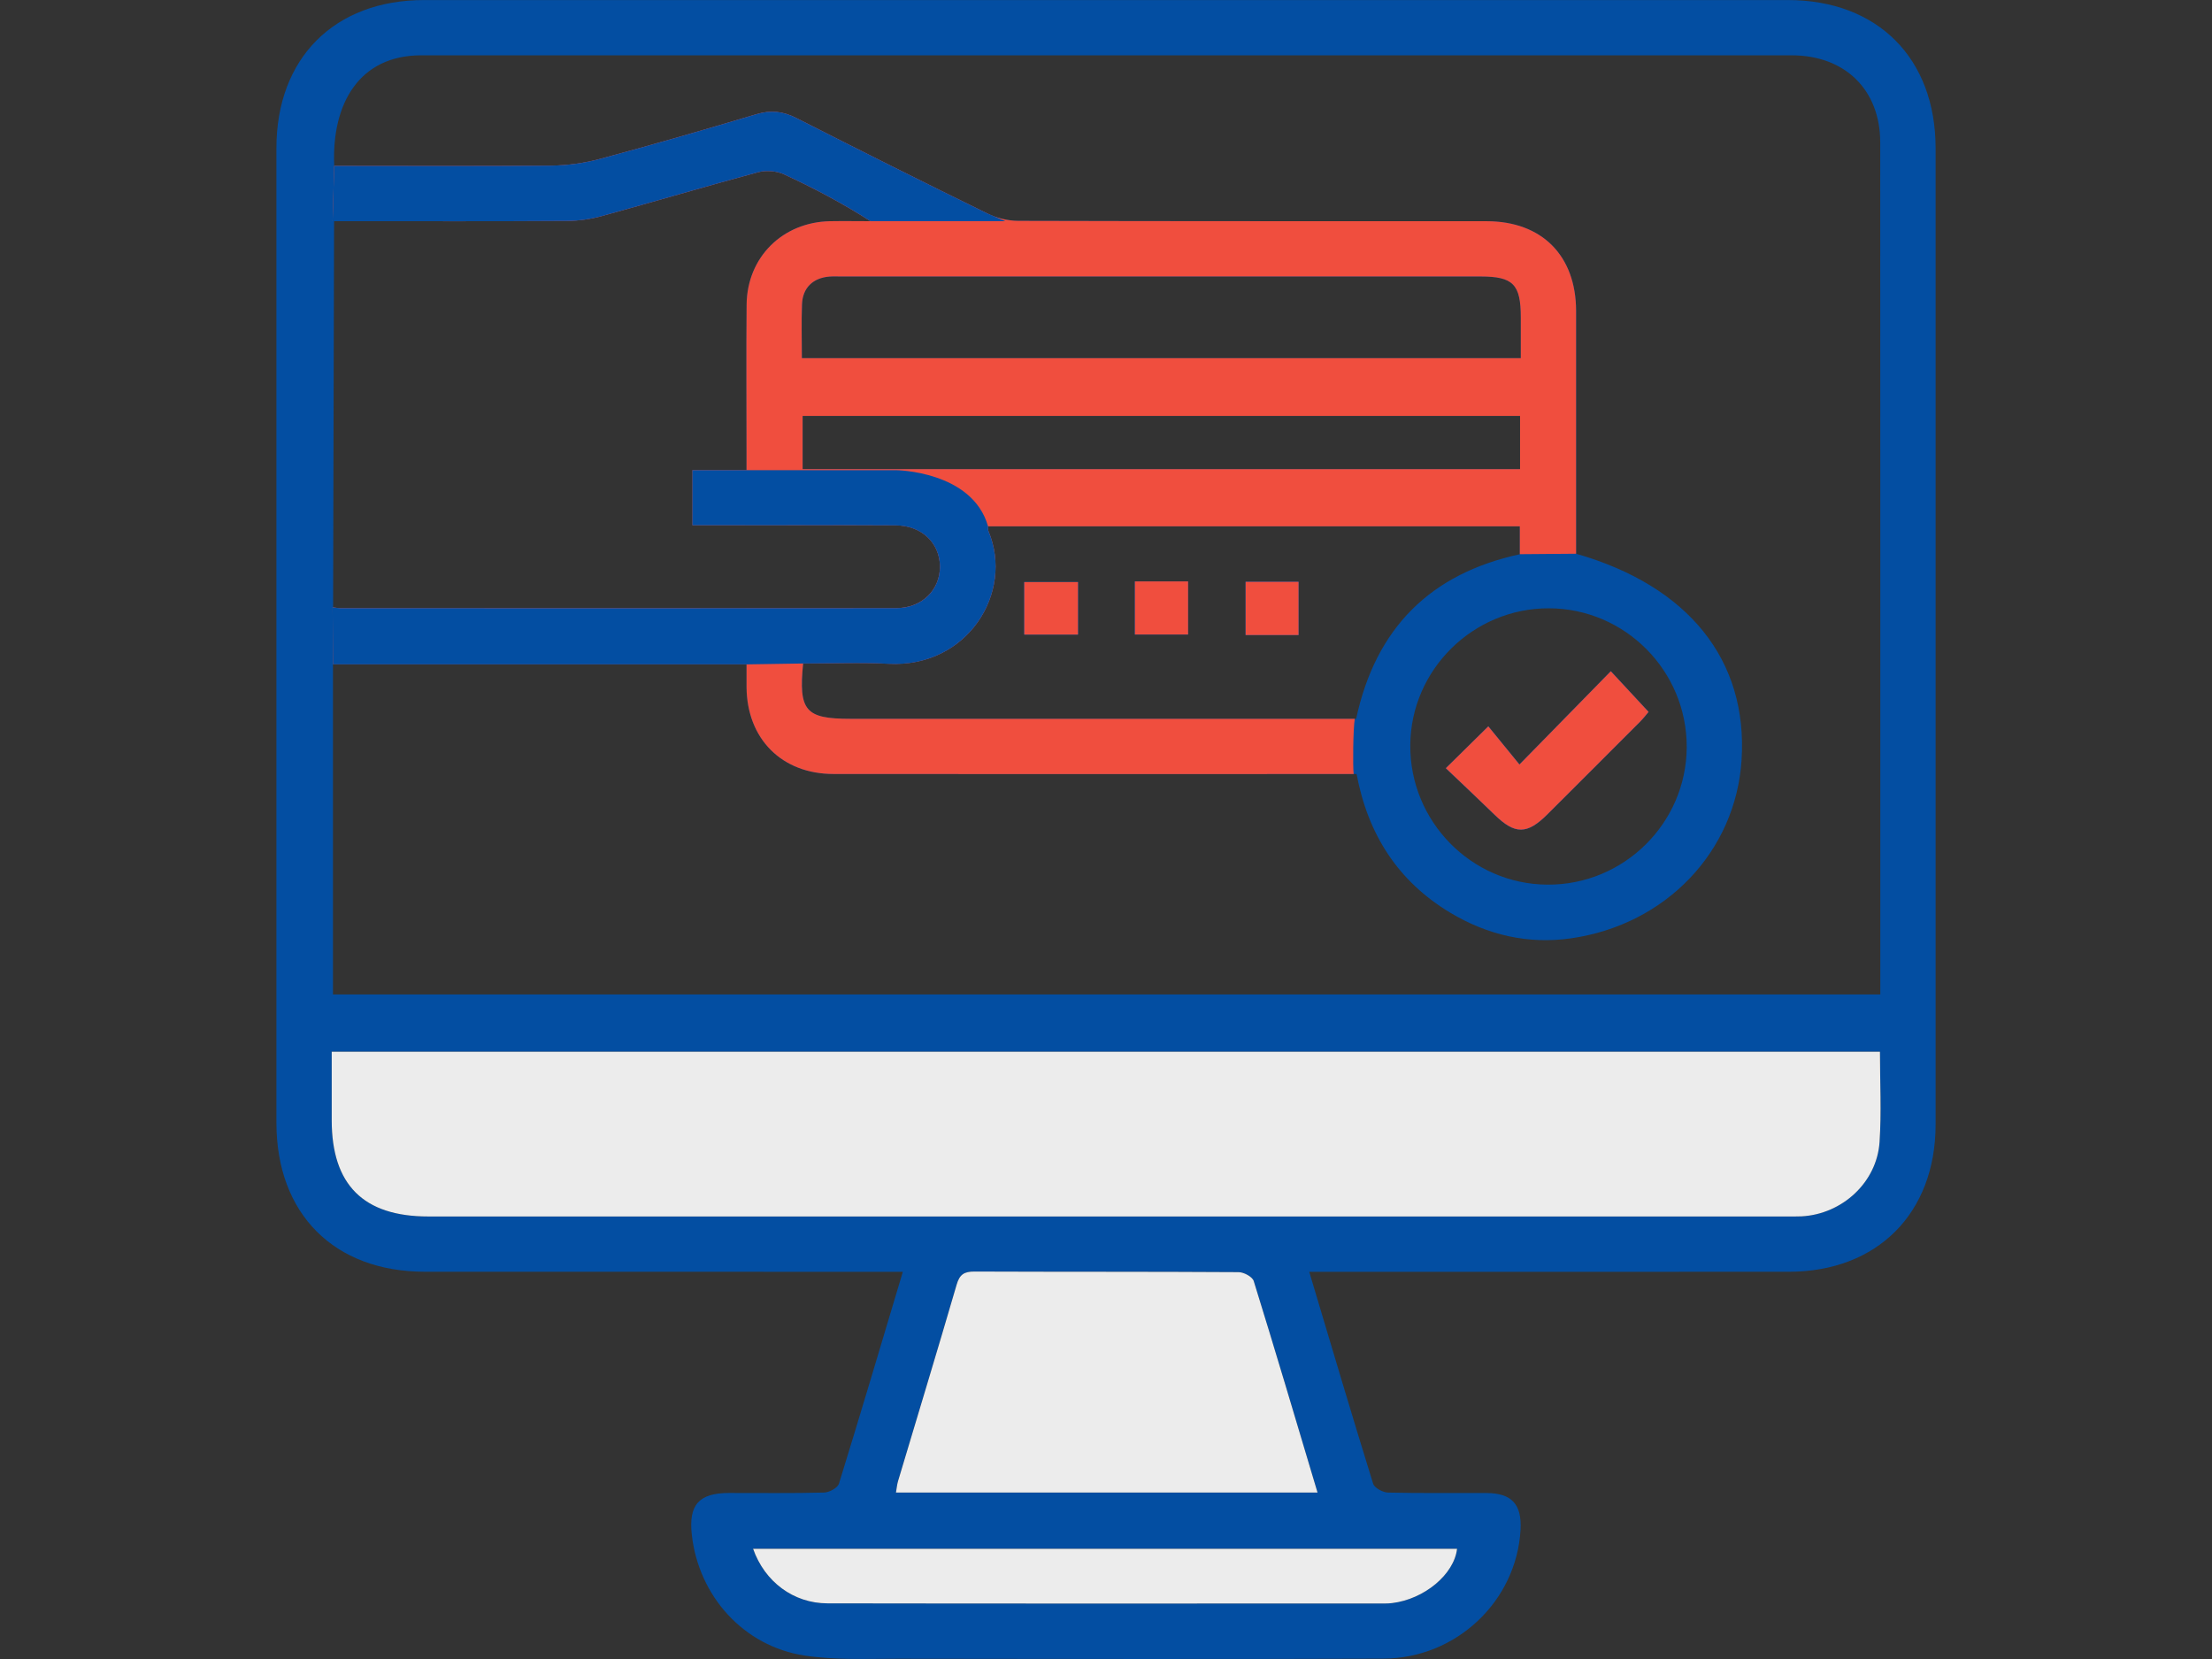 <?xml version="1.0" encoding="UTF-8"?><svg id="Layer_1" xmlns="http://www.w3.org/2000/svg" viewBox="0 0 1024 768"><rect x="0" y="0" width="1024" height="768" fill="#333333" stroke="none"/><defs><style>.cls-1{fill:#034ea2;}.cls-2{fill:#f04e3e;}.cls-3{fill:#ececec;}</style></defs><g><path class="cls-1" d="m827.59.02C617.21,0,406.79,0,196.41.02,154.8.02,127.96,26.92,127.96,68.61c-.02,150.37-.02,300.73,0,451.1,0,42.22,26.71,69.02,68.81,69.02,70.66.02,141.35.02,212.01.02h9.17c-10.02,33.46-19.59,65.83-29.57,98.08-.62,1.97-4.51,4.06-6.94,4.12-14.64.38-29.32.17-43.98.19-13.91.02-18.74,5.47-17.2,19.32,3.14,28.4,24,51.67,52.27,55.96,14.12,2.14,28.7,1.43,43.06,1.45,74.94.11,149.88.24,224.81-.04,33.89-.13,61.71-26.75,63.51-59.74.64-11.67-4.1-16.88-15.73-16.92-15.19-.09-30.41.15-45.58-.21-2.44-.06-6.35-2.16-6.94-4.12-10-32.24-19.57-64.62-29.57-98.08h9.96c70.66,0,141.33.02,211.99-.02,41.01-.02,68.01-27.09,68.01-68.23.02-150.62.02-301.27,0-451.89C896.04,26.94,869.18.02,827.59.02ZM194.99,25.61c211.48-.02,422.96-.02,634.44,0,24.64,0,40.98,15.98,40.98,40.26.06,129.32.04,258.64.04,387.96v6.54H154.14v-152.8l.06-26.39.45-178.79.06-25.6c-1.24-28.8,11.56-51.18,40.28-51.18Zm479.52,691.38c-1.35,11.8-15.15,23.31-30.04,25.11-1.05.13-2.12.19-3.18.19-86.07,0-172.16.09-258.23-.06-15.71-.02-29.06-9.98-34.42-25.24h325.88Zm-64.6-26.07h-195.15c.34-1.9.47-3.61.94-5.21,9.06-30.32,18.29-60.6,27.14-90.99,1.39-4.79,3.5-6.11,8.27-6.09,40.77.17,81.56.02,122.33.28,2.39.02,6.35,2.16,6.94,4.12,10,32.22,19.57,64.57,29.53,97.89Zm260.18-162.23c-1.26,18.7-17.33,33.38-36.09,34.38-2.67.13-5.34.06-7.99.06H198.24c-29.98,0-44.68-14.66-44.68-44.6v-31.65h716.73c0,14.19.73,28.06-.19,41.8Z"/><path class="cls-3" d="m674.51,717c-1.35,11.8-15.15,23.31-30.04,25.11-1.05.13-2.12.19-3.18.19-86.07,0-172.16.09-258.23-.06-15.71-.02-29.06-9.98-34.42-25.24h325.88Z"/><path class="cls-3" d="m609.92,690.93h-195.15c.34-1.9.47-3.61.94-5.21,9.06-30.32,18.29-60.6,27.14-90.99,1.39-4.79,3.5-6.11,8.27-6.09,40.77.17,81.56.02,122.33.28,2.39.02,6.35,2.16,6.94,4.12,10,32.22,19.57,64.57,29.53,97.89Z"/><path class="cls-3" d="m870.1,528.7c-1.26,18.7-17.33,33.38-36.09,34.38-2.67.13-5.34.06-7.99.06H198.24c-29.98,0-44.68-14.66-44.68-44.6v-31.65h716.73c0,14.19.73,28.06-.19,41.8Z"/></g><g><g><path class="cls-1" d="m474.15,269.45v24.32h24.89v-24.32h-24.89Zm51.22-.3v24.59h24.64v-24.59h-24.64Zm51.26.17v24.66h24.51v-24.66h-24.51Zm0,0v24.66h24.51v-24.66h-24.51Zm-51.26,24.42h24.64v-24.59h-24.64v24.59Zm-51.22.02h24.89v-24.32h-24.89v24.32Zm255.48-37.39v-8.44c0-34.66.04-69.32,0-103.98-.04-25.62-15.83-41.52-41.35-41.54-72.27-.04-144.53.04-216.8-.17-4.83,0-10.06-1.26-14.38-3.4-29.66-14.51-59.15-29.32-88.59-44.27-6.09-3.1-11.75-3.68-18.36-1.69-23.95,7.16-47.99,14.12-72.14,20.62-7.33,1.99-15.11,3.08-22.71,3.16-33.55.32-67.12.13-100.58.13l-.73,25.6h8.27c33.33,0,66.67.11,100-.11,5.51-.02,11.18-.83,16.47-2.29,24.12-6.62,48.12-13.78,72.27-20.28,3.68-.98,8.53-.58,11.97,1,13.65,6.3,26.97,13.33,40.04,21.69-6.24,0-12.5-.11-18.74,0-21.97.41-38.42,16.67-38.63,38.59-.21,22.67-.04,45.32-.04,67.99v8.65h-25.02v25.53h16.5c25.86,0,51.73-.11,77.59.04,11.97.06,20.36,8.1,20.47,18.95.11,10.88-8.29,19.32-20.11,19.34-85.88.09-171.76.04-257.61.02-1,0-2.03-.21-3.42-.38l.15,26.41h191.46c0,3.76-.04,7.16,0,10.56.19,23.93,16.3,40.19,40.26,40.21,72.54.09,145.07.02,217.61.02h24.53c5.21,27.8,19.08,49.62,43.33,64.17,17.24,10.36,36.07,14.74,55.98,11.88,44.06-6.35,76.24-40.36,78.91-82.61,2.93-46.11-24.49-80.51-76.6-95.43Zm-358.34-115.6c.3-7.59,5.13-12.14,12.71-12.74,1.86-.13,3.74-.04,5.6-.04h295.8c15.09,0,18.63,3.61,18.63,18.95.02,6.11,0,12.2,0,18.87h-332.81c0-8.61-.26-16.84.06-25.04Zm.28,76.39v-24.62h332.12v24.62h-332.12Zm256.22,115.62h-234.13c-20.77,0-24-3.63-21.86-25.62,13.53,0,26.58-.58,39.57.13,36.39,1.94,58.27-32.93,46.18-61.5-.19-.47-.09-1.05-.13-2.09h246.16v12.88c-41.26,8.93-66.71,34-75.79,76.2Zm88.55,76.75c-35.21-.21-63.78-29.32-63.48-64.68.28-34.85,29.1-63.29,64.08-63.25,35.28.02,64,28.93,63.89,64.25-.13,35.24-29.17,63.91-64.49,63.68Zm-12.93-55.62c-5.24-6.41-9.91-12.14-14.42-17.67-7.05,6.94-12.69,12.52-19.66,19.38,7.67,7.33,15.24,14.4,22.67,21.65,9.34,9.08,14.91,9.12,24.34-.28,14.36-14.3,28.68-28.63,42.99-42.97,1.58-1.6,2.95-3.42,3.85-4.47-5.94-6.41-11.33-12.2-17.48-18.83-13.91,14.21-27.46,28.03-42.29,43.18Zm-126.78-59.94h24.51v-24.66h-24.51v24.66Zm-51.26-.24h24.64v-24.59h-24.64v24.59Zm-51.22.02h24.89v-24.32h-24.89v24.32Z"/><path class="cls-1" d="m763.17,329.55c-.9,1.05-2.27,2.86-3.85,4.47-14.32,14.34-28.63,28.68-42.99,42.97-9.42,9.4-15,9.36-24.34.28-7.44-7.24-15-14.32-22.67-21.65,6.97-6.86,12.61-12.44,19.66-19.38,4.51,5.53,9.19,11.26,14.42,17.67,14.83-15.15,28.38-28.98,42.29-43.18,6.15,6.62,11.54,12.41,17.48,18.83Z"/><path class="cls-2" d="m763.17,329.55c-.9,1.05-2.27,2.86-3.85,4.47-14.32,14.34-28.63,28.68-42.99,42.97-9.42,9.4-15,9.36-24.34.28-7.44-7.24-15-14.32-22.67-21.65,6.97-6.86,12.61-12.44,19.66-19.38,4.51,5.53,9.19,11.26,14.42,17.67,14.83-15.15,28.38-28.98,42.29-43.18,6.15,6.62,11.54,12.41,17.48,18.83Z"/><rect class="cls-1" x="474.15" y="269.45" width="24.89" height="24.32"/><rect class="cls-1" x="525.37" y="269.15" width="24.64" height="24.59"/><rect class="cls-1" x="576.63" y="269.32" width="24.51" height="24.66"/><rect class="cls-2" x="474.15" y="269.45" width="24.89" height="24.32"/><rect class="cls-2" x="525.37" y="269.15" width="24.64" height="24.59"/><rect class="cls-2" x="576.63" y="269.32" width="24.51" height="24.66"/></g><path class="cls-2" d="m729.62,256.37v-8.44c0-34.66.04-69.32,0-103.98-.04-25.62-15.83-41.52-41.35-41.54-72.27-.04-144.53.04-216.8-.17-4.83,0-10.06-1.26-14.38-3.4-29.66-14.51-59.15-29.32-88.59-44.27-6.09-3.1-11.75-3.68-18.36-1.69-23.95,7.16-47.99,14.12-72.14,20.62-7.33,1.99-15.11,3.08-22.71,3.16-33.55.32-67.12.13-100.58.13l-.73,25.6h8.27c33.33,0,66.67.11,100-.11,5.51-.02,11.18-.83,16.47-2.29,24.12-6.62,48.12-13.78,72.27-20.28,3.68-.98,8.53-.58,11.97,1,13.65,6.3,26.97,13.33,40.04,21.69-6.24,0-12.5-.11-18.74,0-21.97.41-38.42,16.67-38.63,38.59-.21,22.67-.04,45.32-.04,67.99v8.65h-25.02v25.53h16.5c25.86,0,51.73-.11,77.59.04,11.97.06,20.36,8.1,20.47,18.95.11,10.88-8.29,19.32-20.11,19.34-85.88.09-171.76.04-257.61.02-1,0-2.03-.21-3.42-.38l.15,26.41h191.46c0,3.76-.04,7.16,0,10.56.19,23.93,16.3,40.19,40.26,40.21,72.54.09,145.07.02,217.61.02h23.19c-.44-3.6-.27-20.82.51-25.58h-233.52c-20.77,0-24-3.63-21.86-25.62,13.53,0,26.58-.58,39.57.13,36.39,1.94,58.27-32.93,46.18-61.5-.19-.47-.09-1.05-.13-2.09h246.16v12.88l26.05-.21Zm-358.34-115.6c.3-7.59,5.13-12.14,12.71-12.74,1.86-.13,3.74-.04,5.6-.04h295.8c15.09,0,18.63,3.61,18.63,18.95.02,6.11,0,12.2,0,18.87h-332.81c0-8.61-.26-16.84.06-25.04Zm.28,76.39v-24.62h332.12v24.62h-332.12Z"/><path class="cls-1" d="m371.79,307.16c13.53,0,26.58-.58,39.57.13,36.39,1.94,58.27-32.93,46.18-61.5-.19-.47-.09-1.05-.13-2.09-7.23-25.72-42.65-26.05-42.65-26.05h-94.19v25.53h16.5c25.86,0,51.73-.11,77.59.04,11.97.06,20.36,8.1,20.47,18.95.11,10.88-8.29,19.32-20.11,19.34-85.88.09-171.76.04-257.61.02-1,0-2.03-.21-3.42-.38l.15,26.41h191.46l26.2-.41Z"/><path class="cls-1" d="m457.09,98.84c-29.66-14.51-59.15-29.32-88.59-44.27-6.09-3.1-11.75-3.68-18.36-1.69-23.95,7.16-47.99,14.12-72.14,20.62-7.33,1.99-15.11,3.08-22.71,3.16-33.55.32-67.12.13-100.58.13l-.73,25.6h8.27c33.33,0,66.67.11,100-.11,5.51-.02,11.18-.83,16.47-2.29,24.12-6.62,48.12-13.78,72.27-20.28,3.68-.98,8.53-.58,11.97,1,13.65,6.3,26.97,13.33,40.04,21.69h62.43s-8.35-3.57-8.35-3.57Z"/></g></svg>